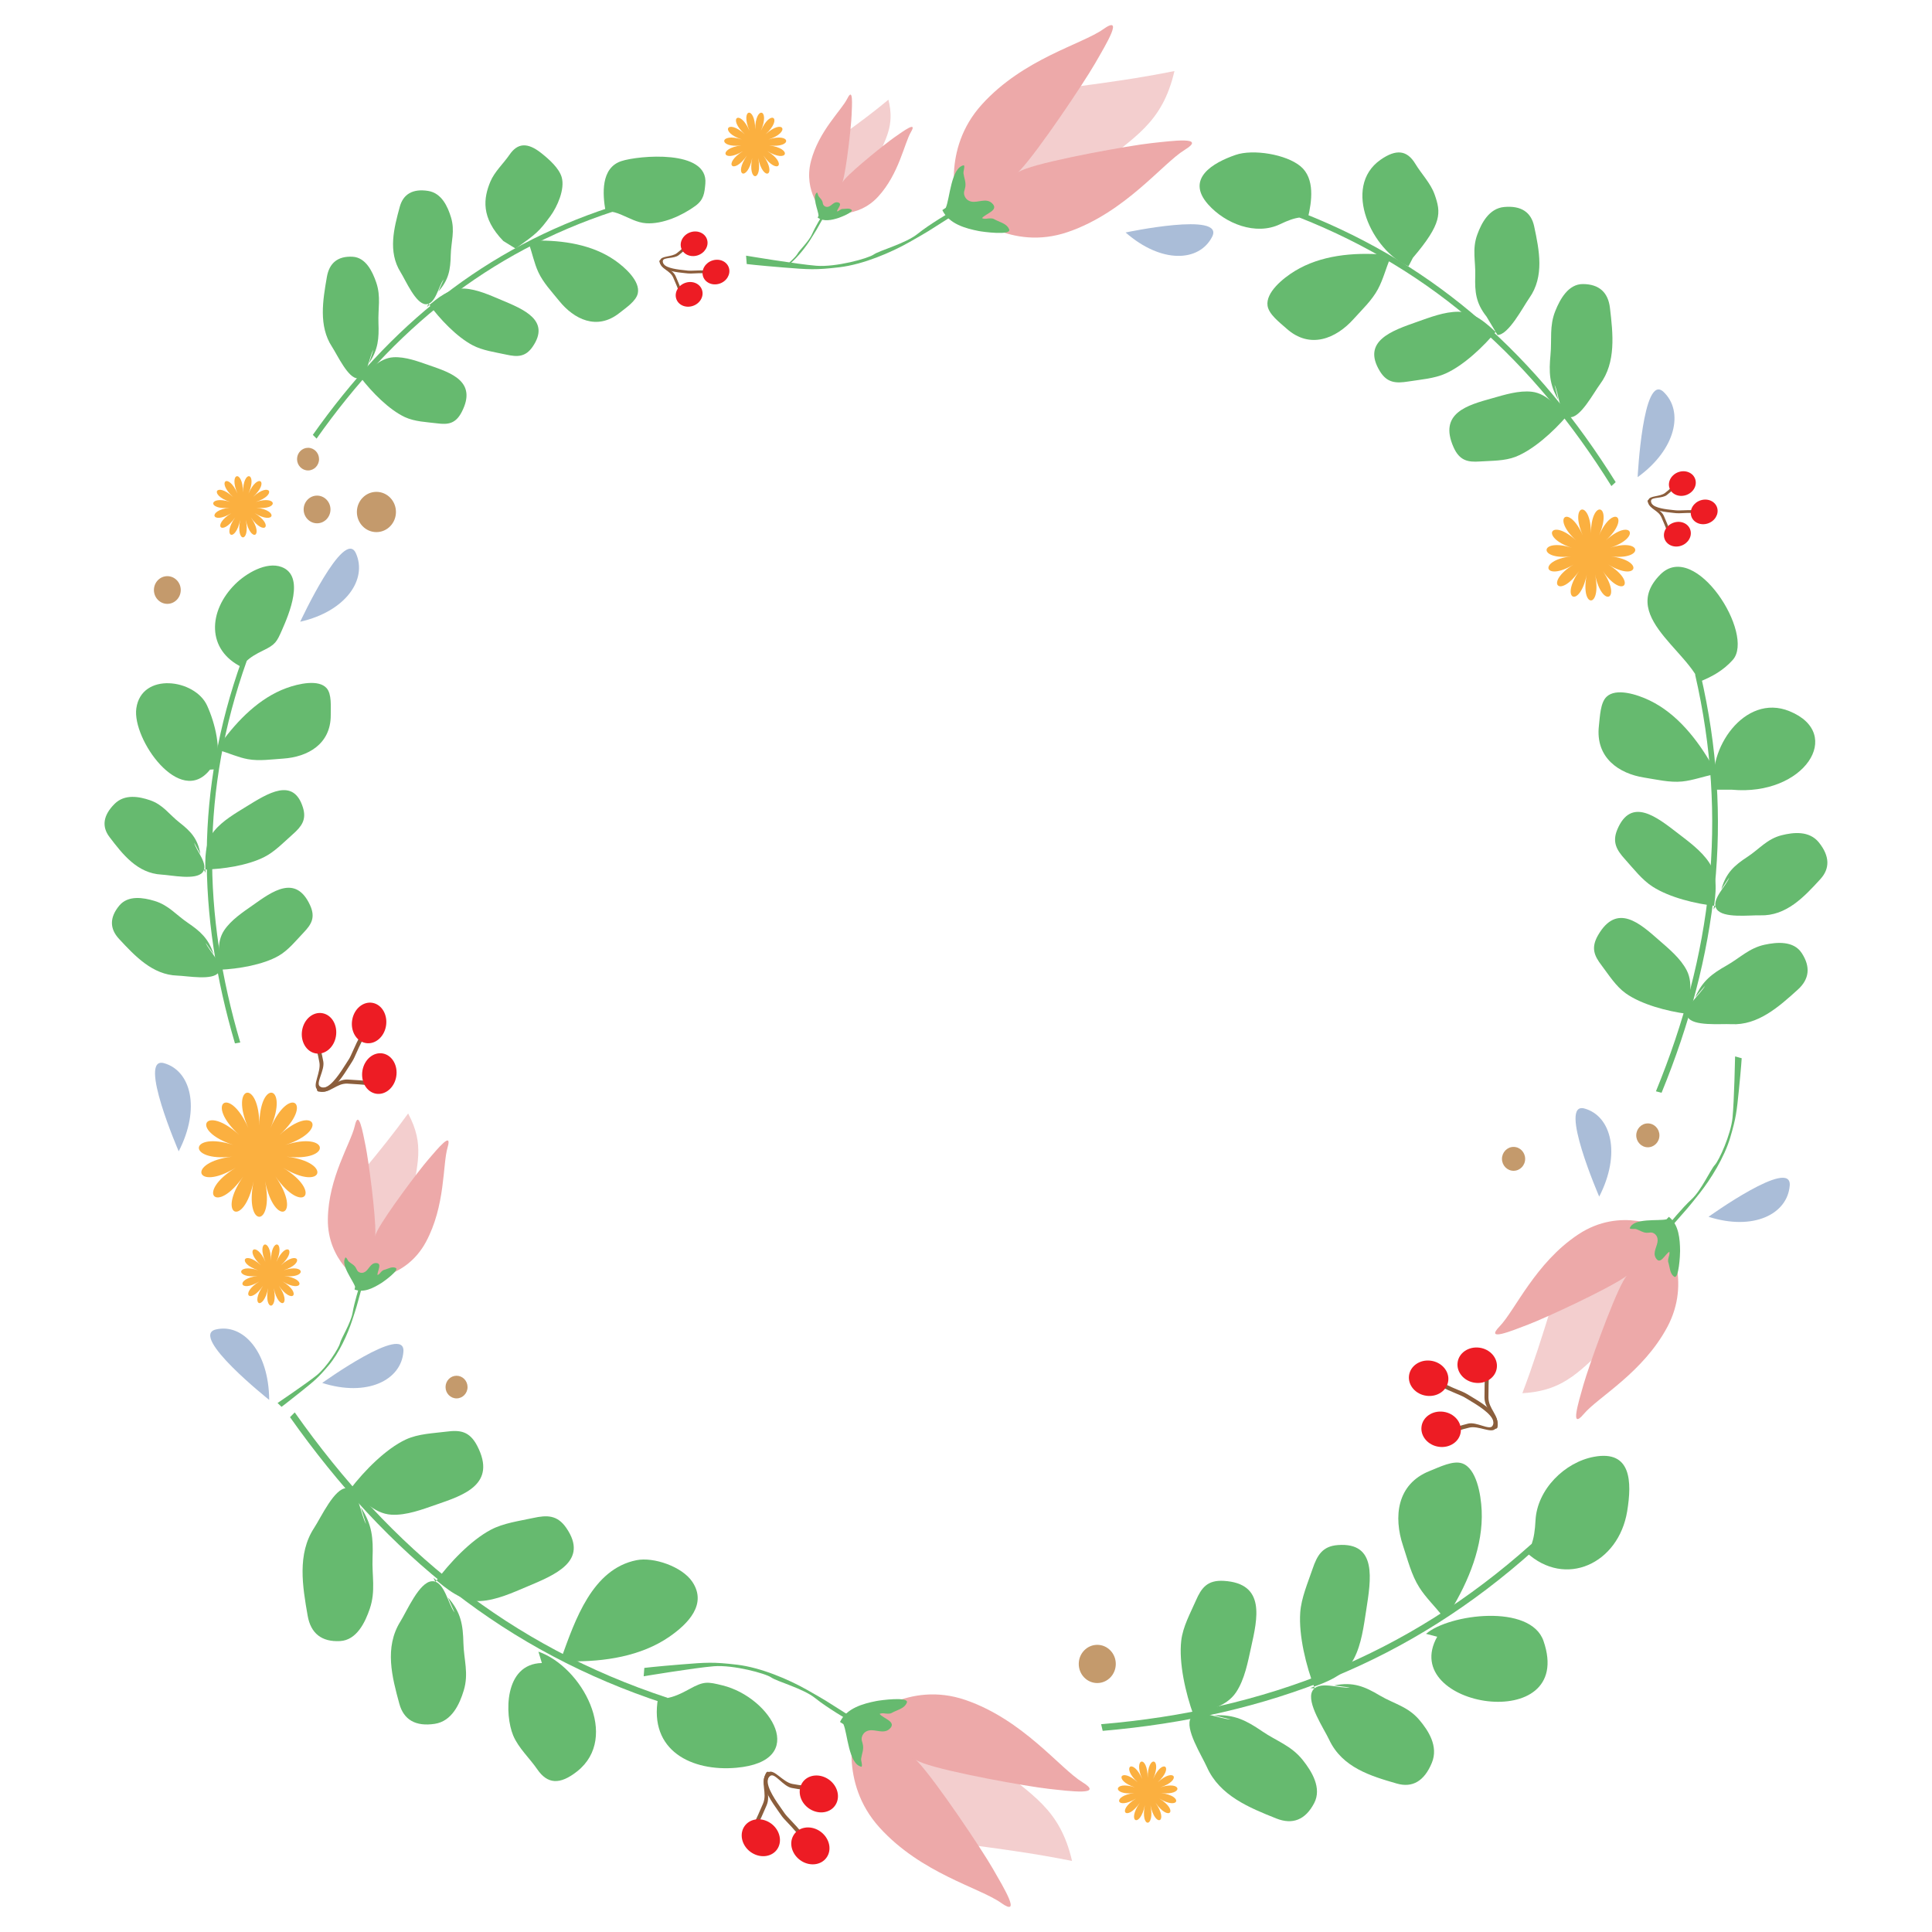 <?xml version="1.0" encoding="utf-8"?>
<!-- Generator: Adobe Illustrator 25.2.1, SVG Export Plug-In . SVG Version: 6.00 Build 0)  -->
<svg version="1.1" id="Layer_1" xmlns="http://www.w3.org/2000/svg" xmlns:xlink="http://www.w3.org/1999/xlink" x="0px" y="0px"
	 viewBox="0 0 360 360" style="enable-background:new 0 0 360 360;" xml:space="preserve">
<style type="text/css">
	.st0{fill:#F3CECE;}
	.st1{fill:#66BA6F;}
	.st2{fill:#EDA9A9;}
	.st3{fill:#FBB040;}
	.st4{fill:#C49A6C;}
	.st5{fill:#8B5E3C;}
	.st6{fill:#ED1C24;}
	.st7{fill:#AABDD8;}
	.st8{fill:#AF6686;}
	.st9{fill:#C28AB2;}
	.st10{fill:#D298BF;}
	.st11{fill:#F0AECB;}
	.st12{fill:#E4C8DC;}
	.st13{fill:#E5BE77;}
	.st14{fill:#E9D9E4;}
	.st15{fill:#E0B6C9;}
	.st16{fill:#D6A151;}
	.st17{fill:#DDB065;}
	.st18{fill:#B27BA2;}
	.st19{fill:#DCAACC;}
	.st20{fill:#C2B2BE;}
	.st21{fill:#EEE8EC;}
	.st22{fill:#FFFFFF;}
	.st23{fill:#C12263;}
	.st24{fill:#1D1312;}
	.st25{fill:#EFE5DF;}
	.st26{fill:#E17D68;}
	.st27{fill:#D5634B;}
	.st28{fill:#E0524E;}
	.st29{fill:#E45381;}
	.st30{fill:#E4808D;}
	.st31{fill:#DB4D61;}
	.st32{fill:#E05671;}
	.st33{fill:#E4CFC5;}
	.st34{fill:#CAA08F;}
	.st35{fill:#AE4237;}
	.st36{fill:#B47661;}
	.st37{fill:#BF8C78;}
	.st38{fill:#D7B8AA;}
	.st39{fill:#CD6C2B;}
	.st40{fill:#E9E9E9;}
	.st41{fill:#D4D2D1;}
	.st42{fill:#B44629;}
	.st43{fill:#DF7971;}
	.st44{fill:#DB922D;}
	.st45{fill:#7D8E3A;}
	.st46{fill:#9BA947;}
	.st47{fill:#79A4C7;}
	.st48{fill:#C9B666;}
	.st49{fill:#507DB9;}
	.st50{fill:#274C92;}
	.st51{fill:#5D7033;}
	.st52{fill:#363635;}
	.st53{fill:#DFAEB2;}
	.st54{fill:#FEFEFD;}
	.st55{fill:#123644;}
	.st56{fill:#1C564B;}
	.st57{fill:#DEADC4;}
	.st58{fill:#A89B96;}
	.st59{fill:#DCBB7B;}
	.st60{fill:#A0938E;}
	.st61{fill:#BD558F;}
	.st62{fill:#D382A7;}
	.st63{fill:#378296;}
	.st64{fill:#29515A;}
	.st65{fill:#756E6B;}
	.st66{fill:#988C86;}
	.st67{fill:#D45091;}
	.st68{fill:#2A938A;}
	.st69{fill:#D68B84;}
	.st70{fill:#54462F;}
	.st71{fill:#946977;}
	.st72{fill:#C2537C;}
	.st73{fill:#CF5E87;}
	.st74{fill:#DC6C91;}
	.st75{fill:#7B6C4D;}
	.st76{fill:#625338;}
	.st77{fill:#BFAE86;}
	.st78{fill:#6B5C40;}
	.st79{fill:#C7B790;}
	.st80{fill:#A49573;}
	.st81{fill:#D0C098;}
	.st82{fill:#993A63;}
	.st83{fill:#B04671;}
	.st84{fill:#812F55;}
	.st85{fill:#FFFEFE;}
	.st86{fill:#E3437A;}
	.st87{fill:#E09EAC;}
	.st88{fill:#B8235C;}
	.st89{fill:#010101;}
	.st90{fill:#010101;stroke:#010101;stroke-width:0.094;}
	.st91{fill:#2A5466;}
	.st92{fill:#E12426;}
	.st93{fill:#212534;}
	.st94{fill:#B7CAD7;}
	.st95{fill:#F6E1CA;}
	.st96{fill:#447FB8;}
	.st97{fill:#E41E26;}
	.st98{fill:#EE2140;}
	.st99{fill:#725522;}
	.st100{fill:#7CD0E1;}
	.st101{fill:#F9F8F7;}
	.st102{fill:#0F8140;}
	.st103{opacity:0.9;fill-rule:evenodd;clip-rule:evenodd;fill:#9BCB3C;enable-background:new    ;}
	.st104{fill:#F8B4C0;}
	.st105{fill:#F1E05F;}
	.st106{fill:#DB7193;}
	.st107{fill:#2C813F;}
	.st108{fill:none;stroke:#010101;stroke-width:9;stroke-miterlimit:10;}
	.st109{fill:#EC2227;}
	.st110{fill:url(#SVGID_1_);}
	.st111{fill:url(#SVGID_2_);}
	.st112{fill:url(#SVGID_3_);}
	.st113{fill:url(#SVGID_4_);}
	.st114{fill:url(#SVGID_5_);}
	.st115{fill:url(#SVGID_6_);}
	.st116{fill:url(#SVGID_7_);}
	.st117{fill:url(#SVGID_8_);}
	.st118{fill:url(#SVGID_9_);}
	.st119{fill:#FFFFFF;fill-opacity:0.763;}
	.st120{fill:url(#SVGID_10_);}
	.st121{fill:url(#SVGID_11_);}
	.st122{fill:url(#SVGID_12_);}
	.st123{fill:url(#SVGID_13_);}
	.st124{fill:url(#SVGID_14_);}
	.st125{fill:url(#SVGID_15_);}
	.st126{fill-rule:evenodd;clip-rule:evenodd;fill:url(#SVGID_16_);}
	.st127{fill:#FFFFFF;fill-opacity:0.71;}
	.st128{fill:#FFFFFF;fill-opacity:0.714;}
	.st129{fill-rule:evenodd;clip-rule:evenodd;fill:#CE7373;}
	.st130{fill-rule:evenodd;clip-rule:evenodd;fill:#FFFFFF;}
	.st131{fill-rule:evenodd;clip-rule:evenodd;fill:url(#SVGID_17_);}
	.st132{fill-rule:evenodd;clip-rule:evenodd;fill:url(#SVGID_18_);}
	.st133{fill-rule:evenodd;clip-rule:evenodd;fill:url(#SVGID_19_);}
	.st134{fill-rule:evenodd;clip-rule:evenodd;fill:url(#SVGID_20_);}
	.st135{fill-rule:evenodd;clip-rule:evenodd;fill:url(#SVGID_21_);}
	.st136{fill-rule:evenodd;clip-rule:evenodd;fill:url(#SVGID_22_);}
	.st137{fill-rule:evenodd;clip-rule:evenodd;fill:url(#SVGID_23_);}
	.st138{fill-rule:evenodd;clip-rule:evenodd;fill:url(#SVGID_24_);}
	.st139{fill-rule:evenodd;clip-rule:evenodd;fill:url(#SVGID_25_);}
	.st140{fill-rule:evenodd;clip-rule:evenodd;fill:url(#SVGID_26_);}
	.st141{fill-rule:evenodd;clip-rule:evenodd;fill:url(#SVGID_27_);}
	.st142{fill-rule:evenodd;clip-rule:evenodd;fill:url(#SVGID_28_);}
	.st143{fill-rule:evenodd;clip-rule:evenodd;fill:url(#SVGID_29_);}
	.st144{fill-rule:evenodd;clip-rule:evenodd;fill:url(#SVGID_30_);}
	.st145{fill-rule:evenodd;clip-rule:evenodd;fill:url(#SVGID_31_);}
	.st146{fill-rule:evenodd;clip-rule:evenodd;fill:url(#SVGID_32_);}
	.st147{fill-rule:evenodd;clip-rule:evenodd;fill:url(#SVGID_33_);}
	.st148{fill-rule:evenodd;clip-rule:evenodd;fill:url(#SVGID_34_);}
	.st149{fill-rule:evenodd;clip-rule:evenodd;fill:url(#SVGID_35_);}
	.st150{fill-rule:evenodd;clip-rule:evenodd;fill:url(#SVGID_36_);}
	.st151{fill-rule:evenodd;clip-rule:evenodd;fill:url(#SVGID_37_);}
	.st152{fill-rule:evenodd;clip-rule:evenodd;fill:url(#SVGID_38_);}
	.st153{fill-rule:evenodd;clip-rule:evenodd;fill:url(#SVGID_39_);}
	.st154{fill-rule:evenodd;clip-rule:evenodd;fill:url(#SVGID_40_);}
	.st155{fill-rule:evenodd;clip-rule:evenodd;fill:url(#SVGID_41_);}
	.st156{fill-rule:evenodd;clip-rule:evenodd;fill:url(#SVGID_42_);}
	.st157{fill-rule:evenodd;clip-rule:evenodd;fill:url(#SVGID_43_);}
	.st158{fill-rule:evenodd;clip-rule:evenodd;fill:url(#SVGID_44_);}
	.st159{fill-rule:evenodd;clip-rule:evenodd;fill:url(#SVGID_45_);}
	.st160{fill-rule:evenodd;clip-rule:evenodd;fill:url(#SVGID_46_);}
	.st161{fill-rule:evenodd;clip-rule:evenodd;fill:url(#SVGID_47_);}
	.st162{fill-rule:evenodd;clip-rule:evenodd;fill:url(#SVGID_48_);}
	.st163{fill-rule:evenodd;clip-rule:evenodd;fill:url(#SVGID_49_);}
	.st164{fill-rule:evenodd;clip-rule:evenodd;fill:url(#SVGID_50_);}
	.st165{fill-rule:evenodd;clip-rule:evenodd;fill:url(#SVGID_51_);}
	.st166{fill-rule:evenodd;clip-rule:evenodd;fill:url(#SVGID_52_);}
	.st167{fill-rule:evenodd;clip-rule:evenodd;fill:url(#SVGID_53_);}
	.st168{fill:#F2644B;stroke:#FFFFFF;stroke-width:2.166;}
	.st169{fill:#F2644B;stroke:#FFFFFF;stroke-width:2.043;stroke-dasharray:8.174,8.174;}
	.st170{fill:#ED3F75;}
	.st171{fill:#E0245B;}
	.st172{fill:#EF5394;}
	.st173{fill:#B3365C;}
	.st174{fill:#CD3272;}
	.st175{fill:#AF315F;}
	.st176{fill:#D04477;}
	.st177{fill:#9A1B42;}
	.st178{fill:#D52859;}
	.st179{fill:#AD1E46;}
	.st180{fill:#CC3966;}
	.st181{fill:#891740;}
	.st182{fill:#CF3F73;}
	.st183{fill:#C02658;}
	.st184{fill:#97305B;}
	.st185{fill:#B33762;}
	.st186{fill:#972B4C;}
	.st187{fill:#B23266;}
	.st188{fill:#9E1D51;}
	.st189{fill:#B73965;}
	.st190{fill:#BA265D;}
	.st191{fill:#EF5891;}
	.st192{fill:#C9245B;}
	.st193{fill:#F291BB;}
	.st194{fill:#DC3F79;}
	.st195{fill:#DF1579;}
	.st196{fill:#ED1967;}
	.st197{fill:#FEFEFE;}
	.st198{fill:#272424;}
	.st199{fill:#353434;}
	.st200{fill:#F4C9BA;}
	.st201{fill:#CBCBCC;}
	.st202{fill:#E9E8E8;}
	.st203{fill:#EEA48D;}
	.st204{fill:#F4F3F3;}
	.st205{fill:#A9A9A8;}
	.st206{fill:#6F655F;}
	.st207{fill:#E1C0B2;}
	.st208{fill:#A4AC3D;}
	.st209{fill:#514842;}
	.st210{fill:#E12677;}
	.st211{fill:#C9C45C;}
	.st212{fill:#C7DAA2;}
	.st213{fill:#EDECEC;}
	.st214{fill:#212020;}
	.st215{fill:#F2EBED;}
	.st216{fill:#E8E5E6;}
	.st217{fill:#D2CECE;}
	.st218{fill:#DEDADB;}
	.st219{fill:#262626;}
	.st220{fill:#E1E1E1;}
	.st221{fill:#2C2A2B;}
	.st222{fill:#C9C5C6;}
	.st223{fill:#C1BCBD;}
	.st224{fill:#F0BEC8;}
	.st225{fill:#F9C4D1;}
	.st226{fill:#E5DCDE;}
	.st227{fill:#919191;}
	.st228{fill:#551B0D;}
	.st229{fill:#F9CF1D;}
	.st230{fill:#02BAD9;}
	.st231{fill:#EE3D23;}
	.st232{fill:#AB2B23;}
	.st233{fill:#D0A26A;}
	.st234{fill:#912D1E;}
	.st235{fill:#A92023;}
	.st236{fill:#0C9DB7;}
	.st237{fill:#CC8C2A;}
	.st238{fill:#BB8554;}
	.st239{fill:#FBF8F8;}
	.st240{fill:#CEA069;}
	.st241{fill:#0BA4C2;}
	.st242{fill:#561D0D;}
	.st243{fill:#313131;}
	.st244{fill:#F9B6B8;}
	.st245{fill:#D3D1D1;}
	.st246{fill:#7F6364;}
	.st247{fill:#F8EFA1;}
	.st248{fill:#F8B6B8;}
	.st249{fill:#FDFDFD;}
	.st250{fill:#363633;}
	.st251{fill:#514F4F;}
	.st252{fill:#5C5959;}
	.st253{fill:#5A5757;}
	.st254{fill:#5E5C5C;}
	.st255{fill:#4A4848;}
	.st256{fill:#4C4A4A;}
	.st257{fill:#4B4949;}
	.st258{fill:#363534;}
	.st259{fill:#595757;}
	.st260{fill:#302E2E;}
	.st261{fill:#1D1D1D;}
	.st262{fill:#242323;}
	.st263{fill:#212120;}
	.st264{fill:#F7F4F3;}
	.st265{fill:#DFE0E5;}
	.st266{fill:#E4C9D2;}
	.st267{fill:#9DD3D9;}
	.st268{fill:#24222C;}
	.st269{fill:#C4E2E5;}
	.st270{fill:#2F364A;}
	.st271{fill:#DC7BAA;}
	.st272{fill:#AB95AB;}
	.st273{fill:#587C9D;}
	.st274{fill:#505E7D;}
	.st275{fill:#3E4863;}
	.st276{fill:#659782;}
	.st277{fill:#55453A;}
	.st278{fill:#C79C82;}
	.st279{fill:#846D5A;}
	.st280{fill:#519546;}
	.st281{fill:#EB8F96;}
	.st282{fill:#E0676D;}
	.st283{fill:#E96A81;}
	.st284{fill:#ED4C76;}
	.st285{fill:#EB798D;}
	.st286{fill:#FBF9F7;}
	.st287{fill:#E1E3E1;}
	.st288{fill:#C2CAC7;}
	.st289{fill:#E82D28;}
	.st290{fill:#EE483E;}
	.st291{fill:#E94334;}
	.st292{fill:#F05C4F;}
	.st293{fill:#9CA5A5;}
	.st294{fill:#AB1F22;}
	.st295{fill:#B76829;}
	.st296{fill:#22211A;}
	.st297{fill:#E0E0E0;}
	.st298{fill:#F7F6EF;}
	.st299{fill:#F7E5E8;}
	.st300{fill:#ECE9D2;}
	.st301{fill:#F4EFC0;}
	.st302{fill:#232323;}
	.st303{fill:#F9F6D9;}
	.st304{fill:#F6F0B1;}
	.st305{fill:#2F2F26;}
	.st306{fill:#DEDCCD;}
	.st307{fill:#F8C4D0;}
	.st308{fill:#F6EFA2;}
	.st309{fill:#7E5F30;}
	.st310{fill:#F7EF92;}
	.st311{fill:#F1F1F1;}
	.st312{fill:#1D1C1D;}
	.st313{fill:#EAEAEA;}
	.st314{fill:#242223;}
	.st315{fill:#E5E5E5;}
	.st316{fill:#DBDBDB;}
	.st317{fill:#343434;}
	.st318{fill:#ECECEC;}
	.st319{fill:#D2D0D0;}
	.st320{fill:#A8A8A8;}
	.st321{fill:#3B3B3B;}
	.st322{fill:#8B8B8B;}
	.st323{fill:#484747;}
	.st324{fill:#F9C4D0;}
	.st325{fill:#C2C2C2;}
	.st326{fill:#F4BFA3;}
	.st327{fill:#F5948A;}
	.st328{fill:#5EABB1;}
	.st329{fill:#3F3B39;}
	.st330{fill:#8C6339;}
	.st331{fill:#8A5730;}
	.st332{fill:#F5DACD;}
	.st333{fill:#EFBDA4;}
	.st334{fill:#F38370;}
	.st335{fill:#5C9592;}
	.st336{fill:#F1A785;}
	.st337{fill:#ED926D;}
	.st338{fill:#F1735C;}
	.st339{fill:#874824;}
	.st340{fill:#D15084;}
	.st341{fill:url(#SVGID_54_);}
	.st342{fill-rule:evenodd;clip-rule:evenodd;fill:url(#SVGID_55_);}
	.st343{fill-rule:evenodd;clip-rule:evenodd;fill:url(#SVGID_56_);}
	.st344{fill:url(#SVGID_57_);}
	.st345{fill:url(#SVGID_58_);}
	.st346{fill:#ED1B68;}
	.st347{fill:#971A3F;}
	.st348{fill:url(#SVGID_59_);}
	.st349{fill:url(#SVGID_60_);}
	.st350{fill:url(#SVGID_61_);}
	.st351{fill:url(#SVGID_62_);}
	.st352{fill:url(#SVGID_63_);}
	.st353{fill:url(#SVGID_64_);}
	.st354{fill:url(#SVGID_65_);}
	.st355{fill:url(#SVGID_66_);}
	.st356{fill:url(#SVGID_67_);}
	.st357{fill:url(#SVGID_68_);}
	.st358{fill:#EE498E;}
	.st359{fill:url(#SVGID_69_);}
	.st360{fill-rule:evenodd;clip-rule:evenodd;fill:url(#SVGID_70_);}
	.st361{fill-rule:evenodd;clip-rule:evenodd;fill:url(#SVGID_71_);}
	.st362{fill-rule:evenodd;clip-rule:evenodd;fill:url(#SVGID_72_);}
	.st363{fill:url(#SVGID_73_);}
	.st364{fill:url(#SVGID_74_);}
	.st365{fill-rule:evenodd;clip-rule:evenodd;fill:#E97324;}
	.st366{fill-rule:evenodd;clip-rule:evenodd;fill:#030303;}
	.st367{fill-rule:evenodd;clip-rule:evenodd;fill:#454545;}
	.st368{fill-rule:evenodd;clip-rule:evenodd;fill:#010101;}
	.st369{fill-rule:evenodd;clip-rule:evenodd;fill:#2B2C2B;}
	.st370{clip-path:url(#SVGID_76_);}
	.st371{fill-rule:evenodd;clip-rule:evenodd;fill:#7F7F7F;}
	.st372{fill-rule:evenodd;clip-rule:evenodd;fill:#D22026;}
	.st373{fill:#290F0F;}
</style>
<g>
	<path class="st0" d="M179.27,31.95c3.58-6.81,15.45-15.05,20.2-15.67c6.72-0.87,12.89-1.74,19.37-3.04
		c-2.28,9.87-7.62,12.27-14.68,18.22c-3.01,2.53-5.08,6.01-7.98,8.55c-4.63,4.07-17.04,4.02-17.92-4.02
		C178.12,34.77,178.51,33.39,179.27,31.95z"/>
	<path class="st1" d="M177.18,39.47c0,0-3.96,2.3-6.19,4.1c-2.23,1.8-7.09,3.09-8.18,3.85c-1.09,0.76-7.09,2.39-10.7,2.1
		c-3.61-0.29-13.09-1.88-13.09-1.88l0.12,1.56c0,0,1.99,0.25,6.81,0.64c4.82,0.39,6.02,0.48,10.46-0.04
		c4.44-0.53,9.6-2.73,13.09-4.71c3.49-1.97,4.27-2.52,4.27-2.52l3.54-2.25L177.18,39.47z"/>
	<path class="st2" d="M178.34,38.36c0,0-3.1-10.4,4.64-18.92c7.73-8.52,18.63-11.18,22.58-13.99c3.96-2.82,0.58,2.74-1.5,6.35
		c-2.07,3.61-10.55,16.27-13.96,19.9c-3.41,3.63-11.48,8.03-12.42,7.08"/>
	<path class="st2" d="M180.39,39.66c0,0,7.87,7.25,18.6,3.57c10.74-3.69,17.63-12.78,21.77-15.31c4.14-2.53-2.17-1.69-6.22-1.25
		c-4.05,0.44-18.74,3.08-23.36,4.76c-4.63,1.68-11.87,7.39-11.44,8.68"/>
	<path class="st1" d="M176.23,38.72c0.76-1.65,0.96-7.53,3.39-7.93c0.2,0.45-0.16,1.04-0.08,1.57c0.11,0.82,0.46,1.52,0.34,2.41
		c-0.09,0.68-0.41,1.01-0.16,1.7c0.23,0.64,0.73,0.99,1.31,1.1c1.19,0.23,2.72-0.72,3.8,0.28c1.45,1.34-1.18,1.92-1.85,2.8
		c0.62,0.25,0.99,0.02,1.57,0.04c0.59,0.02,0.54,0.08,1.08,0.35c0.85,0.42,1.98,0.67,2.41,1.68c0.52,1.22-4.96,0.47-5.66,0.33
		c-2.5-0.49-5.56-1.33-6.79-3.9"/>
	<path class="st0" d="M152.32,36.46c0.03-3.88,3.39-10.4,5.35-11.83c2.77-2.02,5.3-3.9,7.87-6.05c1.24,4.92-0.56,7.27-2.33,11.62
		c-0.75,1.85-0.87,3.89-1.57,5.72c-1.11,2.92-6.61,5.92-8.83,2.58C152.46,37.99,152.32,37.28,152.32,36.46z"/>
	<path class="st1" d="M153.12,40.29c0,0-1.22,1.98-1.8,3.32c-0.58,1.34-2.43,3.08-2.73,3.69c-0.15,0.29-0.74,0.93-1.5,1.6
		c0.06,0.07,0.11,0.14,0.17,0.21c1.48-1.31,2.85-3.04,3.75-4.46c1.09-1.72,1.31-2.15,1.31-2.15l1.05-1.85L153.12,40.29z"/>
	<path class="st2" d="M153.38,39.52c0,0-3.74-3.84-2.27-9.49c1.47-5.64,5.68-9.46,6.78-11.67c1.1-2.21,0.88,1.07,0.79,3.17
		c-0.09,2.1-0.94,9.75-1.62,12.18c-0.68,2.43-3.24,6.34-3.87,6.15"/>
	<path class="st2" d="M154.58,39.6c0,0,5.13,1.29,9.04-2.95c3.9-4.24,4.87-9.93,6.12-12.05c1.25-2.12-1.35-0.22-3.04,0.96
		c-1.69,1.18-7.58,5.91-9.24,7.78c-1.66,1.86-3.56,6.15-3.07,6.61"/>
	<path class="st1" d="M152.53,40.19c-0.04-0.91-1.29-3.56-0.31-4.33c0.19,0.15,0.17,0.5,0.32,0.71c0.24,0.34,0.55,0.56,0.7,0.98
		c0.12,0.32,0.05,0.55,0.32,0.79c0.25,0.23,0.55,0.26,0.83,0.17c0.58-0.19,1.04-0.98,1.74-0.8c0.95,0.24-0.09,1.14-0.18,1.69
		c0.33-0.04,0.44-0.23,0.71-0.36c0.26-0.13,0.26-0.1,0.56-0.11c0.47-0.02,1.03-0.18,1.45,0.16c0.51,0.41-2.09,1.41-2.42,1.52
		c-1.22,0.39-2.76,0.76-3.89-0.07"/>
	<path class="st0" d="M160.19,328.05c3.58,6.81,15.45,15.05,20.2,15.67c6.72,0.87,12.89,1.74,19.37,3.04
		c-2.28-9.87-7.62-12.27-14.68-18.23c-3-2.53-5.08-6.01-7.98-8.55c-4.63-4.07-17.04-4.02-17.92,4.02
		C159.05,325.23,159.43,326.61,160.19,328.05z"/>
	<path class="st1" d="M158.1,320.53c0,0-3.96-2.3-6.19-4.1c-2.23-1.8-7.09-3.09-8.18-3.85c-1.09-0.77-7.09-2.38-10.7-2.1
		c-3.61,0.29-13.09,1.87-13.09,1.87l0.12-1.56c0,0,1.99-0.25,6.81-0.64c4.82-0.39,6.02-0.48,10.46,0.04
		c4.44,0.53,9.6,2.73,13.09,4.71c3.49,1.97,4.27,2.52,4.27,2.52l3.54,2.24L158.1,320.53z"/>
	<path class="st2" d="M159.27,321.64c0,0-3.1,10.4,4.64,18.92c7.73,8.52,18.63,11.18,22.59,13.99c3.96,2.82,0.57-2.74-1.5-6.35
		c-2.07-3.61-10.55-16.27-13.96-19.9c-3.41-3.63-11.48-8.03-12.42-7.08"/>
	<path class="st2" d="M161.31,320.34c0,0,7.87-7.25,18.6-3.57c10.74,3.69,17.63,12.78,21.77,15.31c4.14,2.53-2.17,1.69-6.22,1.25
		c-4.05-0.44-18.74-3.08-23.36-4.76c-4.63-1.68-11.87-7.39-11.43-8.68"/>
	<path class="st1" d="M157.16,321.28c0.76,1.65,0.96,7.53,3.39,7.93c0.2-0.45-0.16-1.04-0.08-1.57c0.12-0.82,0.46-1.52,0.34-2.4
		c-0.09-0.68-0.41-1.01-0.17-1.7c0.23-0.64,0.73-0.99,1.31-1.1c1.19-0.23,2.72,0.72,3.8-0.28c1.45-1.34-1.18-1.92-1.85-2.8
		c0.62-0.25,0.99-0.02,1.58-0.04c0.59-0.02,0.54-0.08,1.08-0.35c0.85-0.42,1.98-0.67,2.41-1.68c0.52-1.22-4.97-0.47-5.66-0.33
		c-2.5,0.49-5.56,1.33-6.79,3.9"/>
	<path class="st0" d="M64.71,235.04c-1.2-5.01,1.05-14.58,3.12-17.08c2.93-3.54,5.59-6.83,8.22-10.48c3.18,5.92,1.6,9.58,0.71,15.79
		c-0.38,2.64,0.12,5.31-0.2,7.92c-0.5,4.15-6.64,9.88-10.58,6.33C65.38,236.96,64.97,236.1,64.71,235.04z"/>
	<path class="st1" d="M66.96,239.71c0,0-0.94,2.97-1.26,4.89c-0.32,1.92-2.15,4.81-2.35,5.69c-0.2,0.88-2.46,4.46-4.36,5.99
		c-1.91,1.53-7.27,5.15-7.27,5.15l0.74,0.71c0,0,1.09-0.8,3.63-2.84c2.54-2.04,3.18-2.55,5.14-4.87c1.96-2.32,3.54-5.8,4.39-8.39
		c0.86-2.59,1-3.22,1-3.22l0.76-2.75L66.96,239.71z"/>
	<path class="st2" d="M67.05,238.63c0,0-6.06-3.69-5.96-11.47c0.1-7.78,4.3-14.15,5.02-17.37c0.72-3.22,1.48,1.08,2.03,3.83
		c0.55,2.74,1.9,12.9,1.8,16.27c-0.1,3.37-2.15,9.28-3.03,9.25"/>
	<path class="st2" d="M68.63,238.32c0,0,7.04-0.08,10.72-6.87c3.68-6.8,3.11-14.47,4.05-17.64c0.93-3.16-1.81,0.18-3.61,2.27
		c-1.81,2.09-7.89,10.21-9.44,13.18c-1.55,2.97-2.62,9.15-1.85,9.58"/>
	<path class="st1" d="M66.17,239.78c-0.35-1.17-2.81-4.15-1.78-5.48c0.29,0.13,0.38,0.59,0.64,0.81c0.42,0.35,0.89,0.54,1.22,1.03
		c0.25,0.38,0.24,0.69,0.66,0.91c0.39,0.21,0.79,0.15,1.13-0.07c0.69-0.44,1.02-1.62,1.99-1.63c1.3-0.01,0.25,1.49,0.31,2.24
		c0.42-0.17,0.49-0.45,0.8-0.71c0.3-0.26,0.3-0.21,0.68-0.33c0.6-0.19,1.27-0.59,1.92-0.29c0.79,0.36-2.24,2.54-2.64,2.79
		c-1.45,0.91-3.32,1.92-5.04,1.23"/>
	<path class="st0" d="M304.65,228.75c-5.99,2.02-14.39,10.87-15.61,14.82c-1.72,5.59-3.35,10.71-5.37,16.03
		c8.25-0.45,10.98-4.62,16.82-9.74c2.48-2.17,5.58-3.41,8.06-5.5c3.96-3.32,5.8-13.89-0.5-15.86
		C307.09,228.2,305.93,228.32,304.65,228.75z"/>
	<path class="st1" d="M310.99,228.11c0,0,2.44-3.02,4.22-4.65c1.78-1.63,3.55-5.56,4.32-6.38c0.78-0.81,2.99-5.68,3.3-8.8
		c0.31-3.12,0.48-11.43,0.48-11.43l1.23,0.34c0,0-0.1,1.73-0.52,5.89c-0.42,4.16-0.53,5.2-1.62,8.9c-1.1,3.7-3.64,7.76-5.75,10.43
		c-2.11,2.67-2.67,3.25-2.67,3.25l-2.34,2.67L310.99,228.11z"/>
	<path class="st2" d="M309.93,228.94c0,0-7.86-4.22-15.85,1.08c-7.99,5.29-11.78,14.16-14.63,17.11c-2.85,2.94,2.11,0.91,5.31-0.32
		c3.21-1.22,14.62-6.51,18.05-8.86c3.43-2.35,8.17-8.55,7.56-9.51"/>
	<path class="st2" d="M310.66,230.87c0,0,4.61,7.8,0.03,16.38c-4.58,8.58-12.91,13.07-15.56,16.21c-2.65,3.14-1.02-2.1-0.06-5.49
		c0.97-3.38,5.31-15.49,7.35-19.17c2.04-3.69,7.72-8.99,8.68-8.42"/>
	<path class="st1" d="M310.54,227.19c-1.44,0.39-6.18-0.33-6.87,1.69c0.33,0.24,0.86,0.02,1.27,0.17c0.64,0.22,1.15,0.62,1.87,0.66
		c0.56,0.03,0.87-0.2,1.39,0.12c0.48,0.29,0.68,0.77,0.68,1.29c0,1.05-0.99,2.21-0.35,3.28c0.85,1.44,1.72-0.72,2.53-1.15
		c0.1,0.57-0.14,0.85-0.21,1.35c-0.07,0.5-0.02,0.47,0.11,0.97c0.21,0.79,0.24,1.79,0.98,2.31c0.89,0.63,1.13-4.16,1.12-4.77
		c-0.02-2.2-0.22-4.93-2.09-6.37"/>
	<path class="st1" d="M112.85,39.43c-0.6-3.31-0.9-8.15,2.93-9.41c3.14-1.04,16.24-2.26,15.65,4.21c-0.16,1.75-0.27,2.99-1.89,4.16
		c-2.49,1.8-6.03,3.4-9.13,3.21c-3.43-0.21-6.04-3.65-9.59-1.54"/>
	<path class="st1" d="M93.79,44.91c-4.25-4.38-3.68-8.03-2.42-11.06c0.78-1.87,2.44-3.37,3.57-5.02c1.5-2.19,3.33-2.35,5.91-0.31
		c1.55,1.23,3.3,2.82,3.8,4.46c0.68,2.26-0.85,5.58-2.06,7.24c-2.15,2.94-2.58,3.28-6.52,6.1L93.79,44.91z"/>
	<path class="st1" d="M99.77,44.83c5.13-0.08,10.57,0.74,14.78,3.66c1.99,1.38,4.76,3.93,4.3,6.15c-0.3,1.45-2.18,2.69-3.43,3.68
		c-4.18,3.32-8.47,1.17-11.24-2.27c-1.35-1.68-2.95-3.35-3.87-5.34c-0.79-1.7-1.13-3.57-1.78-5.34"/>
	<path class="st1" d="M81.7,54.3c1.94-2.18,2.23-4.08,2.29-6.76c0.06-2.5,0.82-4.49,0.05-7.03c-0.6-1.99-1.74-4.55-4.29-4.94
		c-2.86-0.44-4.62,0.61-5.26,2.97c-1.08,3.96-2.24,8.35,0.15,12.18c0.98,1.57,2.79,5.85,4.67,5.97c1.84,0.12,2.41-3.44,3.36-4.63"/>
	<path class="st1" d="M79.55,57.21c1.98-1.67,4.22-3.58,6.96-3.44c2.36,0.12,4.81,1.25,6.89,2.12c4.14,1.74,9.25,3.79,5.84,8.73
		c-1.33,1.92-2.84,1.91-4.89,1.46c-2.08-0.46-4.4-0.75-6.29-1.75c-2.97-1.57-6.12-4.89-8.2-7.74"/>
	<path class="st1" d="M68.78,67.66c1.7-2.54,1.85-4.62,1.74-7.48c-0.1-2.68,0.49-4.89-0.41-7.53c-0.7-2.06-1.95-4.67-4.4-4.81
		c-2.76-0.15-4.35,1.16-4.8,3.76c-0.76,4.35-1.57,9.16,0.95,13.01c1.03,1.58,3.03,5.96,4.82,5.89c1.75-0.07,2.06-3.94,2.88-5.32"/>
	<path class="st1" d="M66.93,71.01c1.76-2,3.76-4.28,6.37-4.44c2.25-0.13,4.64,0.79,6.67,1.49c4.04,1.4,9.01,3,6.07,8.7
		c-1.14,2.22-2.58,2.38-4.54,2.13c-2-0.25-4.21-0.31-6.06-1.17c-2.91-1.36-6.1-4.57-8.26-7.39"/>
	<path class="st1" d="M58.29,81.03c14.39-20.38,32.04-34.75,55.48-42.43c0.2,0.33,0.3,0.49,0.5,0.81
		c-23.34,7.69-40.95,22-55.28,42.32C58.71,81.45,58.57,81.31,58.29,81.03z"/>
	<path class="st1" d="M243.7,40.65c0.74-3.08,1.36-7.39-1.36-9.66c-2.7-2.26-8.88-3.24-12.09-2.13c-4.26,1.46-9.37,4.45-5.13,9.23
		c3.19,3.59,8.89,5.86,13.42,3.68c2.77-1.33,4.94-1.92,7.35-0.29"/>
	<path class="st1" d="M263.27,48.04c5.46-6.41,5.25-8.4,4.05-11.8c-0.74-2.1-2.47-3.85-3.61-5.74c-1.52-2.5-3.52-2.79-6.47-0.73
		c-7.28,5.11-1.51,17.05,5.21,19.85L263.27,48.04z"/>
	<path class="st1" d="M257.74,47.43c-5.62-0.42-11.64,0.13-16.45,3.06c-2.26,1.38-5.46,4.01-5.1,6.48c0.24,1.61,2.23,3.09,3.54,4.26
		c4.38,3.92,9.23,1.84,12.47-1.76c1.58-1.76,3.44-3.49,4.57-5.61c0.97-1.81,1.46-3.84,2.28-5.75"/>
	<path class="st1" d="M276.99,58.99c-2-2.52-2.19-4.63-2.1-7.56c0.09-2.75-0.62-4.98,0.38-7.72c0.78-2.14,2.19-4.88,5.01-5.14
		c3.17-0.29,5.03,0.97,5.59,3.61c0.94,4.42,1.95,9.31-0.91,13.36c-1.17,1.66-3.85,6.87-5.92,6.88"/>
	<path class="st1" d="M279.18,62.32c-2.07-1.96-4.41-4.2-7.43-4.23c-2.6-0.02-5.35,1.06-7.69,1.88c-4.65,1.64-10.39,3.56-6.94,9.2
		c1.34,2.2,3.01,2.28,5.28,1.92c2.31-0.37,4.88-0.54,7.01-1.51c3.36-1.53,7.01-4.97,9.47-7.96"/>
	<path class="st1" d="M290.37,74.49c-1.71-2.9-1.75-5.19-1.46-8.33c0.28-2.94-0.24-5.4,0.91-8.24c0.89-2.21,2.43-5,5.13-4.99
		c3.03,0.01,4.7,1.56,5.04,4.43c0.57,4.83,1.17,10.16-1.84,14.22c-1.23,1.66-3.69,6.35-5.65,6.16c-1.91-0.19-2.02-4.46-2.83-6.03"/>
	<path class="st1" d="M292.19,78.29c-1.81-2.3-3.86-4.94-6.72-5.29c-2.46-0.29-5.15,0.57-7.42,1.21c-4.52,1.27-10.07,2.71-7.19,9.15
		c1.12,2.5,2.69,2.78,4.86,2.63c2.21-0.15,4.64-0.07,6.72-0.89c3.28-1.3,6.97-4.62,9.51-7.58"/>
	<path class="st1" d="M301.06,89.84C286.5,66.54,268,49.63,242.75,39.68c-0.24,0.35-0.36,0.52-0.6,0.86
		c25.15,9.95,43.61,26.79,58.11,50.03C300.58,90.28,300.74,90.14,301.06,89.84z"/>
	<path class="st1" d="M316.65,127.03c2.42-0.93,4.55-2.18,6.23-4.07c4.2-4.72-6.97-22.47-13.5-15.91
		c-8.32,8.35,7.72,15.27,7.85,22.31"/>
	<path class="st1" d="M322.7,147.15c13.49,1.25,21.07-10.45,10.72-14.64c-8.37-3.4-15.48,7.23-13.91,14.64H322.7z"/>
	<path class="st1" d="M319.14,142.81c-2.84-5.02-6.67-9.84-11.73-12.28c-2.38-1.15-6.29-2.39-8.06-0.69
		c-1.15,1.11-1.22,3.64-1.42,5.42c-0.67,5.94,3.73,8.89,8.44,9.63c2.3,0.36,4.73,0.96,7.07,0.73c2-0.2,3.9-0.93,5.89-1.31"/>
	<path class="st1" d="M320.74,165.72c0.89-3.12,2.47-4.48,4.87-6.06c2.25-1.47,3.64-3.34,6.39-4.03c2.16-0.54,5.14-0.89,6.94,1.37
		c2.02,2.53,2.06,4.83,0.27,6.8c-3.01,3.29-6.35,6.91-11.22,6.76c-1.99-0.06-6.93,0.6-8.11-1.15c-1.15-1.72,1.78-4.29,2.33-5.89"/>
	<path class="st1" d="M319.3,169.47c0.4-2.86,0.88-6.13-0.8-8.71c-1.45-2.22-3.87-3.96-5.85-5.49c-3.94-3.04-8.7-6.84-11.28-0.72
		c-1,2.38-0.13,3.85,1.44,5.58c1.59,1.76,3.18,3.85,5.17,5.11c3.12,1.99,7.93,3.17,11.72,3.58"/>
	<path class="st1" d="M315.87,185.85c1.35-3.09,3.17-4.42,5.85-5.94c2.51-1.42,4.19-3.25,7.11-3.88c2.28-0.49,5.38-0.75,6.89,1.55
		c1.7,2.59,1.41,4.88-0.7,6.8c-3.54,3.21-7.47,6.72-12.42,6.46c-2.02-0.11-7.17,0.44-8.12-1.34c-0.93-1.74,2.43-4.24,3.23-5.81"/>
	<path class="st1" d="M313.86,189.54c0.82-2.84,1.78-6.08,0.45-8.7c-1.15-2.26-3.36-4.06-5.15-5.63c-3.57-3.13-7.85-7.05-11.38-0.96
		c-1.37,2.37-0.71,3.85,0.64,5.62c1.36,1.8,2.67,3.91,4.51,5.22c2.89,2.06,7.63,3.33,11.44,3.83"/>
	<path class="st1" d="M309.61,203.62c10.45-25.54,13.55-50.83,7.27-77.95c-0.41-0.01-0.61-0.01-1.03-0.02
		c6.22,27.03,3.14,52.25-7.29,77.7C308.98,203.46,309.19,203.51,309.61,203.62z"/>
	<path class="st1" d="M45.11,124.33c-6.68-3.21-6.33-10.49-1.28-15.49c2-1.98,5.79-4.27,8.66-3.18c4.39,1.68,1.35,8.8,0.05,11.75
		c-0.97,2.2-1.21,2.69-3.51,3.8c-2.6,1.26-4.33,2.5-4.69,5.19"/>
	<path class="st1" d="M39.13,143.41c-5.55,7.1-14.53-5.69-13.73-11.41c0.96-6.83,10.91-5.49,13.18-0.55
		c1.52,3.32,2.75,8.32,1.55,11.9L39.13,143.41z"/>
	<path class="st1" d="M41.18,138.46c3.15-4.34,7.2-8.41,12.14-10.23c2.33-0.86,6.08-1.68,7.55,0.01c0.96,1.1,0.75,3.4,0.76,5.03
		c0.01,5.45-4.38,7.78-8.82,8.08c-2.17,0.14-4.49,0.5-6.63,0.11c-1.83-0.33-3.52-1.14-5.33-1.65"/>
	<path class="st1" d="M37.34,159.14c-0.5-2.9-1.83-4.26-3.9-5.88c-1.94-1.51-3.03-3.32-5.52-4.16c-1.95-0.66-4.68-1.21-6.58,0.7
		c-2.14,2.14-2.4,4.23-0.95,6.15c2.45,3.22,5.18,6.77,9.71,7.02c1.85,0.1,6.37,1.09,7.64-0.41c1.24-1.47-1.21-4.04-1.56-5.53"/>
	<path class="st1" d="M38.29,162.65c-0.08-2.63-0.19-5.63,1.64-7.84c1.57-1.91,4-3.3,5.99-4.53c3.97-2.45,8.78-5.53,10.54,0.23
		c0.68,2.24-0.27,3.5-1.91,4.95c-1.66,1.47-3.35,3.25-5.32,4.24c-3.1,1.57-7.69,2.26-11.24,2.33"/>
	<path class="st1" d="M39.8,177.79c-0.94-2.91-2.48-4.26-4.82-5.85c-2.18-1.48-3.56-3.28-6.2-4.07c-2.06-0.62-4.91-1.1-6.55,0.87
		c-1.84,2.22-1.81,4.32-0.04,6.22c2.96,3.19,6.24,6.69,10.86,6.83c1.89,0.06,6.6,0.96,7.67-0.58c1.04-1.5-1.82-4.04-2.4-5.53"/>
	<path class="st1" d="M41.28,181.3c-0.47-2.65-1.03-5.66,0.48-7.93c1.3-1.96,3.54-3.43,5.36-4.71c3.63-2.57,8-5.79,10.66,0.02
		c1.03,2.26,0.26,3.55-1.17,5.05c-1.45,1.52-2.88,3.34-4.72,4.39c-2.89,1.64-7.42,2.43-11,2.58"/>
	<path class="st1" d="M43.78,194.42c-7.07-24.01-7.36-47.21,1.25-71.34c0.38,0.03,0.57,0.04,0.95,0.06
		c-8.54,24.05-8.27,47.19-1.21,71.11C44.38,194.31,44.18,194.35,43.78,194.42z"/>
	<path class="st1" d="M122.63,316.36c-1.79,9.91,6.34,13.76,14.55,13.04c13.76-1.21,6.49-13.12-2.54-15.35
		c-2.81-0.69-3.46-0.82-6.19,0.69c-3.08,1.7-5.51,2.53-8.36,0.83"/>
	<path class="st1" d="M100.97,309.88c-7.13,0.16-6.93,9.68-5.35,13.49c0.98,2.35,3.06,4.23,4.49,6.31c1.89,2.76,4.19,2.95,7.43,0.39
		c8.03-6.35,0.89-19.48-7.21-22.31"/>
	<path class="st1" d="M106.18,309.56c6.44,0.1,13.28-0.93,18.58-4.6c3.44-2.39,7.05-6.04,4.24-10.22c-1.9-2.83-7.21-4.66-10.4-4.02
		c-8.26,1.65-11.45,11.22-13.97,18.15"/>
	<path class="st1" d="M83.47,297.67c2.44,2.74,2.8,5.14,2.88,8.49c0.08,3.14,1.03,5.64,0.06,8.84c-0.76,2.5-2.19,5.72-5.39,6.21
		c-3.6,0.55-5.8-0.77-6.61-3.74c-1.36-4.98-2.82-10.49,0.19-15.32c1.23-1.97,3.51-7.36,5.88-7.51c2.31-0.15,3.03,4.33,4.22,5.82"/>
	<path class="st1" d="M80.76,294c2.48,2.09,5.3,4.5,8.75,4.33c2.96-0.15,6.05-1.57,8.66-2.67c5.21-2.19,11.63-4.76,7.34-10.97
		c-1.67-2.41-3.58-2.4-6.15-1.84c-2.61,0.57-5.53,0.94-7.91,2.2c-3.73,1.98-7.69,6.15-10.31,9.72"/>
	<path class="st1" d="M67.23,280.87c2.13,3.19,2.33,5.8,2.19,9.41c-0.13,3.37,0.61,6.15-0.51,9.47c-0.88,2.59-2.46,5.87-5.54,6.04
		c-3.46,0.19-5.47-1.46-6.04-4.72c-0.96-5.47-1.97-11.51,1.2-16.36c1.3-1.98,3.81-7.49,6.06-7.41c2.19,0.09,2.59,4.96,3.62,6.69"/>
	<path class="st1" d="M64.91,276.66c2.21,2.51,4.72,5.38,8,5.58c2.82,0.17,5.84-1,8.39-1.88c5.08-1.75,11.32-3.77,7.63-10.93
		c-1.44-2.79-3.24-2.99-5.71-2.67c-2.51,0.32-5.29,0.39-7.62,1.48c-3.66,1.71-7.67,5.74-10.38,9.29"/>
	<path class="st1" d="M54.04,264.07c18.09,25.62,40.28,43.68,69.74,53.33c0.25-0.41,0.38-0.62,0.62-1.03
		c-29.34-9.66-51.47-27.64-69.48-53.19C54.57,263.53,54.4,263.71,54.04,264.07z"/>
	<path class="st1" d="M284.43,289.27c7.24,6.7,17.16,2.11,18.77-7.66c0.91-5.55,0.77-11.44-6.17-10.16
		c-5.46,1-10.61,6.08-10.91,11.86c-0.19,3.6-0.77,6.17-3.66,7.8"/>
	<path class="st1" d="M267.8,304.98c-7.42,13.23,25.95,18.55,19.81,0.79c-2.42-6.99-17.59-5.04-21.89-1.33"/>
	<path class="st1" d="M270.25,300.23c3.43-5.63,6.13-12.19,5.84-18.76c-0.14-3.09-0.99-7.84-3.6-8.78c-1.7-0.62-4.22,0.66-6.08,1.4
		c-6.19,2.45-6.75,8.61-4.98,13.92c0.87,2.6,1.56,5.46,3.03,7.77c1.25,1.98,2.98,3.58,4.41,5.46"/>
	<path class="st1" d="M248.59,314.06c3.54-0.73,5.71,0.2,8.53,1.88c2.64,1.56,5.21,2.02,7.35,4.54c1.67,1.97,3.6,4.9,2.34,7.98
		c-1.42,3.46-3.65,4.71-6.53,3.88c-4.83-1.39-10.15-2.97-12.59-8.13c-0.99-2.11-4.27-6.92-3.17-9.08c1.07-2.11,5.16-0.42,7.02-0.69"
		/>
	<path class="st1" d="M244.15,314.54c3.03-1.1,6.48-2.33,8.13-5.46c1.42-2.69,1.84-6.14,2.29-9.02c0.89-5.73,2.1-12.72-5.28-12.16
		c-2.87,0.21-3.85,1.9-4.72,4.46c-0.88,2.6-2.09,5.36-2.29,8.11c-0.3,4.32,1.09,9.97,2.7,14.14"/>
	<path class="st1" d="M226.24,319.63c3.75-0.22,6.02,0.97,8.93,2.96c2.72,1.86,5.42,2.66,7.58,5.37c1.69,2.12,3.59,5.22,2.13,8.02
		c-1.64,3.15-4.05,4.06-7.05,2.87c-5.03-2-10.56-4.25-12.93-9.56c-0.97-2.17-4.23-7.25-2.99-9.19c1.21-1.89,5.45,0.29,7.42,0.29"/>
	<path class="st1" d="M221.54,319.49c3.23-0.65,6.91-1.36,8.78-4.15c1.61-2.4,2.2-5.66,2.8-8.37c1.19-5.39,2.77-11.93-5.09-12.4
		c-3.05-0.18-4.16,1.3-5.18,3.64c-1.04,2.38-2.43,4.86-2.74,7.48c-0.48,4.11,0.77,9.74,2.31,13.97"/>
	<path class="st1" d="M205.47,322.52c30.63-2.63,57.12-12.79,80.42-33.73c-0.21-0.43-0.32-0.65-0.53-1.08
		c-23.25,20.83-49.65,30.98-80.18,33.57C205.3,321.78,205.35,322.02,205.47,322.52z"/>
	<path class="st3" d="M47.26,220.1c-1.8,8.84-7.02,6.44-1.93-0.89c-5.09,7.33-8.92,2.95-1.41-1.62c-7.5,4.57-9.27-1.04-0.65-2.07
		c-8.62,1.03-8.02-4.83,0.22-2.17c-8.24-2.66-5.38-7.77,1.06-1.89c-6.44-5.88-1.81-9.35,1.71-1.28c-3.52-8.06,2.07-9.29,2.07-0.45
		c0-8.84,5.59-7.61,2.07,0.45c3.52-8.06,8.15-4.6,1.71,1.28c6.44-5.88,9.3-0.78,1.06,1.89c8.24-2.66,8.84,3.2,0.22,2.17
		c8.62,1.03,6.85,6.64-0.65,2.07c7.5,4.57,3.68,8.95-1.42,1.62c5.09,7.33-0.13,9.72-1.93,0.89
		C51.17,228.94,45.45,228.94,47.26,220.1z"/>
	<path class="st3" d="M140.17,29.44c-0.92,4.52-3.59,3.29-0.99-0.45c-2.61,3.75-4.56,1.51-0.72-0.83c-3.84,2.34-4.74-0.53-0.33-1.06
		c-4.41,0.53-4.1-2.47,0.11-1.11c-4.22-1.36-2.75-3.98,0.54-0.97c-3.29-3.01-0.93-4.78,0.88-0.66c-1.8-4.13,1.06-4.75,1.06-0.23
		c0-4.52,2.86-3.89,1.06,0.23c1.8-4.13,4.17-2.35,0.88,0.66c3.29-3.01,4.76-0.4,0.54,0.97c4.22-1.36,4.52,1.64,0.11,1.11
		c4.41,0.53,3.51,3.4-0.33,1.06c3.84,2.34,1.88,4.58-0.72,0.83c2.61,3.75-0.07,4.98-0.99,0.45
		C142.17,33.96,139.24,33.96,140.17,29.44z"/>
	<path class="st3" d="M49.97,240.02c-0.89,4.35-3.46,3.17-0.95-0.44c-2.51,3.61-4.39,1.45-0.7-0.8c-3.69,2.25-4.56-0.51-0.32-1.02
		c-4.24,0.51-3.95-2.38,0.11-1.07c-4.06-1.31-2.65-3.83,0.52-0.93c-3.17-2.9-0.89-4.6,0.84-0.63c-1.74-3.97,1.02-4.57,1.02-0.22
		c0-4.35,2.75-3.75,1.02,0.22c1.74-3.97,4.01-2.26,0.84,0.63c3.17-2.9,4.58-0.38,0.52,0.93c4.06-1.31,4.35,1.58,0.11,1.07
		c4.24,0.51,3.37,3.27-0.32,1.02c3.69,2.25,1.81,4.41-0.7,0.8c2.51,3.61-0.06,4.79-0.95,0.44C51.9,244.37,49.08,244.37,49.97,240.02
		z"/>
	<path class="st3" d="M44.76,96.86c-0.89,4.35-3.46,3.17-0.95-0.44c-2.51,3.61-4.39,1.45-0.7-0.8c-3.69,2.25-4.56-0.51-0.32-1.02
		c-4.24,0.51-3.95-2.38,0.11-1.07c-4.06-1.31-2.65-3.83,0.52-0.93c-3.17-2.9-0.89-4.6,0.84-0.63c-1.74-3.97,1.02-4.57,1.02-0.22
		c0-4.35,2.75-3.75,1.02,0.22c1.74-3.97,4.01-2.27,0.84,0.63c3.17-2.9,4.58-0.38,0.52,0.93c4.06-1.31,4.35,1.57,0.11,1.07
		c4.24,0.51,3.37,3.27-0.32,1.02c3.69,2.25,1.81,4.41-0.7,0.8c2.51,3.61-0.06,4.79-0.95,0.44C46.69,101.22,43.87,101.22,44.76,96.86
		z"/>
	<path class="st3" d="M213.33,336.37c-0.89,4.35-3.46,3.17-0.95-0.44c-2.51,3.61-4.39,1.45-0.7-0.8c-3.7,2.25-4.56-0.51-0.32-1.02
		c-4.24,0.51-3.95-2.38,0.11-1.07c-4.06-1.31-2.65-3.83,0.52-0.93c-3.17-2.9-0.89-4.6,0.84-0.63c-1.74-3.97,1.02-4.57,1.02-0.22
		c0-4.35,2.75-3.75,1.02,0.22c1.73-3.97,4.01-2.26,0.84,0.63c3.17-2.9,4.58-0.38,0.52,0.93c4.06-1.31,4.35,1.58,0.11,1.07
		c4.24,0.51,3.37,3.27-0.32,1.02c3.69,2.25,1.81,4.41-0.7,0.8c2.51,3.61-0.06,4.79-0.95,0.44
		C215.26,340.72,212.45,340.72,213.33,336.37z"/>
	<path class="st3" d="M295.68,107.03c-1.32,6.48-5.15,4.72-1.42-0.65c-3.74,5.37-6.54,2.16-1.04-1.19c-5.5,3.35-6.79-0.76-0.48-1.52
		c-6.32,0.76-5.88-3.54,0.16-1.59c-6.04-1.95-3.94-5.7,0.78-1.38c-4.72-4.31-1.33-6.85,1.25-0.94c-2.58-5.91,1.52-6.81,1.52-0.33
		c0-6.48,4.09-5.58,1.51,0.33c2.58-5.91,5.97-3.37,1.26,0.94c4.72-4.31,6.81-0.57,0.77,1.38c6.04-1.95,6.48,2.35,0.16,1.59
		c6.32,0.76,5.02,4.87-0.48,1.52c5.5,3.35,2.7,6.56-1.04,1.19c3.73,5.37-0.1,7.13-1.42,0.65
		C298.55,113.5,294.36,113.5,295.68,107.03z"/>
	<path class="st4" d="M73.78,95.4c0,2.07-1.63,3.75-3.64,3.75c-2.01,0-3.64-1.68-3.64-3.75c0-2.07,1.63-3.75,3.64-3.75
		C72.15,91.65,73.78,93.33,73.78,95.4z"/>
	<path class="st4" d="M61.58,94.93c0,1.42-1.12,2.58-2.5,2.58c-1.38,0-2.5-1.16-2.5-2.58c0-1.42,1.12-2.58,2.5-2.58
		C60.46,92.35,61.58,93.51,61.58,94.93z"/>
	<path class="st4" d="M33.68,109.94c0,1.42-1.12,2.58-2.5,2.58c-1.38,0-2.5-1.16-2.5-2.58c0-1.42,1.12-2.58,2.5-2.58
		C32.56,107.36,33.68,108.52,33.68,109.94z"/>
	<path class="st4" d="M59.45,85.55c0,1.17-0.92,2.11-2.05,2.11c-1.13,0-2.05-0.94-2.05-2.11c0-1.17,0.92-2.11,2.05-2.11
		C58.54,83.44,59.45,84.39,59.45,85.55z"/>
	<path class="st4" d="M87.12,258.46c0,1.17-0.92,2.11-2.05,2.11c-1.13,0-2.05-0.94-2.05-2.11c0-1.17,0.92-2.11,2.05-2.11
		C86.2,256.35,87.12,257.29,87.12,258.46z"/>
	<path class="st4" d="M207.91,310.05c0,1.97-1.55,3.56-3.45,3.56c-1.91,0-3.45-1.59-3.45-3.56c0-1.97,1.55-3.56,3.45-3.56
		C206.36,306.49,207.91,308.08,207.91,310.05z"/>
	<path class="st4" d="M309.21,211.56c0,1.23-0.97,2.22-2.16,2.22c-1.19,0-2.16-1-2.16-2.22c0-1.23,0.97-2.23,2.16-2.23
		C308.24,209.33,309.21,210.33,309.21,211.56z"/>
	<path class="st4" d="M284.19,215.94c0,1.23-0.97,2.22-2.16,2.22c-1.19,0-2.16-1-2.16-2.22c0-1.23,0.97-2.23,2.16-2.23
		C283.23,213.71,284.19,214.71,284.19,215.94z"/>
	<path class="st5" d="M123.05,49.12c-0.06-0.19-0.07-0.39-0.03-0.61c0.15-0.88,2.15-0.57,3.13-1.36c0.42-0.34,0.82-0.67,1.05-0.92
		c0.37-0.42,0.55-0.79,0.57-1.23c0.01-0.14,0.13-0.26,0.27-0.25c0.14,0.01,0.24,0.13,0.24,0.27c-0.03,0.56-0.25,1.05-0.71,1.56
		c-0.25,0.28-0.67,0.62-1.11,0.97c-0.87,0.7-2.83,0.35-2.95,1.04c-0.04,0.23,0.01,0.43,0.14,0.61c0.6,0.81,2.7,1.03,3.96,1.16
		c0.22,0.02,0.43,0.04,0.6,0.07c0.25,0.03,0.73,0.01,1.23-0.01c1.55-0.07,2.59-0.08,2.86,0.44c0.07,0.12,0.02,0.29-0.1,0.35
		c-0.12,0.07-0.28,0.02-0.34-0.11c-0.14-0.27-1.71-0.19-2.39-0.16c-0.55,0.03-1.02,0.05-1.31,0.01c-0.16-0.02-0.36-0.04-0.58-0.06
		c-1.43-0.15-3.58-0.37-4.31-1.36C123.16,49.4,123.09,49.26,123.05,49.12z"/>
	<path class="st5" d="M122.87,48.77c-0.04-0.14,0.03-0.28,0.17-0.33c0.13-0.04,0.28,0.04,0.32,0.17c0.44,1.49,1.97,1.53,2.56,2.9
		c0.39,0.91,0.8,1.86,1.16,2.83c0.05,0.13-0.01,0.28-0.15,0.34c-0.13,0.05-0.28-0.02-0.33-0.15c-0.35-0.96-0.76-1.89-1.15-2.8
		C124.85,50.35,123.32,50.29,122.87,48.77L122.87,48.77z"/>
	<path class="st6" d="M129.98,47.59c-1.34,0.42-2.71-0.21-3.06-1.4c-0.35-1.2,0.45-2.51,1.78-2.93c1.34-0.42,2.71,0.21,3.06,1.41
		C132.11,45.86,131.31,47.17,129.98,47.59z"/>
	<path class="st6" d="M134.05,52.86c-1.34,0.42-2.71-0.21-3.06-1.41c-0.35-1.2,0.45-2.51,1.78-2.92c1.34-0.42,2.71,0.21,3.06,1.41
		C136.18,51.13,135.39,52.44,134.05,52.86z"/>
	<path class="st6" d="M129.05,57.02c-1.34,0.42-2.71-0.21-3.06-1.41c-0.35-1.2,0.45-2.51,1.78-2.93c1.34-0.42,2.71,0.21,3.06,1.41
		C131.19,55.29,130.39,56.6,129.05,57.02z"/>
	<path class="st5" d="M307.19,93.8c-0.06-0.19-0.06-0.39-0.03-0.61c0.15-0.88,2.15-0.57,3.13-1.36c0.42-0.34,0.82-0.67,1.05-0.92
		c0.37-0.42,0.55-0.79,0.57-1.23c0.01-0.14,0.13-0.26,0.27-0.25c0.14,0.01,0.24,0.13,0.24,0.27c-0.03,0.56-0.25,1.05-0.71,1.56
		c-0.26,0.28-0.67,0.62-1.11,0.97c-0.87,0.7-2.83,0.35-2.95,1.04c-0.04,0.23,0.01,0.43,0.14,0.61c0.6,0.81,2.7,1.03,3.96,1.16
		c0.22,0.02,0.43,0.04,0.6,0.06c0.25,0.03,0.73,0.01,1.23-0.01c1.55-0.07,2.59-0.08,2.86,0.44c0.07,0.12,0.02,0.29-0.1,0.35
		c-0.12,0.07-0.28,0.02-0.34-0.11c-0.14-0.27-1.71-0.19-2.39-0.16c-0.55,0.03-1.02,0.05-1.31,0.01c-0.16-0.02-0.36-0.04-0.58-0.06
		c-1.43-0.15-3.58-0.37-4.32-1.36C307.3,94.08,307.23,93.94,307.19,93.8z"/>
	<path class="st5" d="M307.01,93.45c-0.04-0.14,0.04-0.28,0.17-0.33c0.13-0.04,0.28,0.03,0.32,0.17c0.44,1.49,1.97,1.53,2.56,2.9
		c0.39,0.91,0.8,1.86,1.16,2.83c0.05,0.13-0.01,0.28-0.15,0.34c-0.13,0.05-0.28-0.02-0.33-0.15c-0.35-0.96-0.76-1.89-1.15-2.8
		C309,95.03,307.46,94.98,307.01,93.45L307.01,93.45z"/>
	<path class="st6" d="M314.12,92.27c-1.34,0.42-2.71-0.21-3.06-1.4c-0.35-1.2,0.45-2.51,1.78-2.93c1.34-0.42,2.71,0.21,3.06,1.41
		C316.26,90.54,315.46,91.85,314.12,92.27z"/>
	<path class="st6" d="M318.19,97.55c-1.34,0.42-2.71-0.21-3.06-1.41c-0.35-1.2,0.45-2.51,1.78-2.92c1.34-0.42,2.71,0.21,3.06,1.4
		C320.32,95.82,319.53,97.13,318.19,97.55z"/>
	<path class="st6" d="M313.19,101.71c-1.34,0.42-2.71-0.21-3.06-1.41c-0.35-1.2,0.45-2.51,1.79-2.93c1.34-0.42,2.71,0.21,3.06,1.41
		C315.33,99.98,314.53,101.29,313.19,101.71z"/>
	<path class="st5" d="M59.92,203.4c-0.28-0.05-0.54-0.17-0.78-0.37c-1.01-0.79,0.72-3.25,0.37-5.09c-0.15-0.79-0.29-1.54-0.46-2.01
		c-0.27-0.78-0.63-1.26-1.16-1.58c-0.18-0.11-0.24-0.34-0.13-0.52c0.1-0.18,0.32-0.24,0.5-0.14c0.68,0.41,1.16,1.03,1.49,1.98
		c0.19,0.53,0.33,1.3,0.49,2.12c0.31,1.62-1.44,4.02-0.65,4.63c0.26,0.2,0.54,0.27,0.85,0.22c1.41-0.26,3.09-2.93,4.09-4.52
		c0.18-0.28,0.34-0.54,0.48-0.75c0.21-0.31,0.49-0.96,0.8-1.65c0.94-2.12,1.62-3.51,2.45-3.53c0.2-0.01,0.37,0.16,0.38,0.37
		c0,0.21-0.16,0.38-0.36,0.39c-0.43,0.01-1.38,2.16-1.79,3.08c-0.33,0.75-0.62,1.4-0.86,1.76c-0.14,0.2-0.29,0.46-0.47,0.74
		c-1.14,1.81-2.85,4.54-4.58,4.86C60.34,203.43,60.12,203.43,59.92,203.4z"/>
	<path class="st5" d="M59.35,203.4c-0.2-0.04-0.33-0.23-0.3-0.44c0.04-0.21,0.23-0.35,0.43-0.31c2.17,0.4,3.23-1.61,5.34-1.49
		c1.41,0.08,2.86,0.17,4.32,0.33c0.19,0.02,0.35,0.21,0.33,0.42c-0.02,0.21-0.2,0.36-0.41,0.34c-1.44-0.16-2.88-0.25-4.28-0.33
		C62.65,201.8,61.57,203.81,59.35,203.4L59.35,203.4z"/>
	<path class="st6" d="M62.59,193.13c-0.36,2.07-2.06,3.48-3.8,3.15c-1.74-0.33-2.85-2.26-2.49-4.33c0.36-2.07,2.06-3.48,3.8-3.15
		C61.84,189.12,62.95,191.06,62.59,193.13z"/>
	<path class="st6" d="M71.92,191.2c-0.36,2.07-2.06,3.48-3.8,3.15c-1.74-0.32-2.85-2.26-2.49-4.32c0.36-2.07,2.06-3.48,3.8-3.16
		C71.17,187.19,72.28,189.13,71.92,191.2z"/>
	<path class="st6" d="M73.83,200.63c-0.36,2.07-2.06,3.48-3.8,3.16c-1.74-0.33-2.85-2.26-2.49-4.33c0.36-2.07,2.07-3.48,3.8-3.16
		C73.08,196.63,74.19,198.56,73.83,200.63z"/>
	<path class="st5" d="M279.02,265.32c-0.04,0.29-0.14,0.56-0.32,0.83c-0.71,1.08-3.18-0.58-4.95-0.13
		c-0.76,0.19-1.48,0.37-1.93,0.57c-0.74,0.32-1.19,0.71-1.47,1.27c-0.09,0.19-0.31,0.26-0.5,0.16c-0.18-0.1-0.25-0.32-0.16-0.51
		c0.36-0.72,0.94-1.24,1.84-1.63c0.5-0.22,1.25-0.4,2.03-0.61c1.56-0.39,3.96,1.28,4.52,0.45c0.18-0.28,0.24-0.57,0.17-0.89
		c-0.32-1.44-2.99-3.04-4.58-3.99c-0.28-0.17-0.54-0.32-0.75-0.45c-0.32-0.2-0.96-0.46-1.64-0.75c-2.1-0.87-3.48-1.5-3.53-2.35
		c-0.02-0.2,0.14-0.39,0.34-0.41c0.2-0.02,0.38,0.14,0.39,0.35c0.03,0.44,2.16,1.32,3.07,1.7c0.74,0.3,1.38,0.57,1.75,0.8
		c0.21,0.13,0.46,0.28,0.74,0.44c1.81,1.08,4.54,2.71,4.93,4.48C279.03,264.89,279.05,265.11,279.02,265.32z"/>
	<path class="st5" d="M279.05,265.9c-0.02,0.21-0.21,0.35-0.41,0.33c-0.2-0.03-0.35-0.22-0.32-0.43c0.28-2.25-1.72-3.25-1.71-5.43
		c0.01-1.45,0.02-2.96,0.11-4.47c0.01-0.2,0.18-0.37,0.39-0.36c0.2,0.01,0.36,0.19,0.35,0.4c-0.09,1.49-0.1,2.98-0.11,4.43
		C277.34,262.58,279.34,263.6,279.05,265.9L279.05,265.9z"/>
	<path class="st6" d="M268.95,263.06c2.02,0.27,3.47,1.96,3.24,3.76c-0.23,1.8-2.05,3.05-4.07,2.77c-2.02-0.27-3.47-1.96-3.24-3.76
		C265.1,264.03,266.93,262.79,268.95,263.06z"/>
	<path class="st6" d="M266.62,253.55c2.02,0.27,3.47,1.96,3.24,3.76c-0.23,1.8-2.05,3.05-4.07,2.77c-2.02-0.27-3.47-1.96-3.24-3.76
		C262.78,254.52,264.6,253.27,266.62,253.55z"/>
	<path class="st6" d="M275.67,251.12c2.02,0.27,3.47,1.96,3.24,3.76c-0.23,1.81-2.05,3.05-4.07,2.78c-2.02-0.27-3.47-1.96-3.24-3.76
		C271.82,252.09,273.65,250.85,275.67,251.12z"/>
	<path class="st5" d="M142.57,330.86c0.15-0.25,0.35-0.46,0.61-0.62c1.07-0.69,2.69,1.85,4.48,2.17c0.77,0.14,1.5,0.27,1.99,0.27
		c0.8,0.01,1.37-0.16,1.85-0.56c0.16-0.13,0.39-0.11,0.52,0.06c0.12,0.16,0.1,0.4-0.06,0.54c-0.61,0.51-1.35,0.75-2.32,0.73
		c-0.55-0.01-1.3-0.14-2.1-0.29c-1.58-0.28-3.13-2.82-3.97-2.28c-0.27,0.18-0.44,0.43-0.5,0.74c-0.27,1.45,1.55,4.02,2.64,5.55
		c0.19,0.27,0.37,0.52,0.51,0.73c0.21,0.31,0.7,0.82,1.21,1.36c1.58,1.66,2.6,2.81,2.32,3.61c-0.06,0.2-0.28,0.3-0.47,0.23
		c-0.19-0.07-0.29-0.29-0.22-0.49c0.15-0.41-1.46-2.1-2.15-2.83c-0.56-0.58-1.04-1.09-1.29-1.46c-0.14-0.2-0.31-0.45-0.5-0.71
		c-1.23-1.74-3.1-4.36-2.77-6.14C142.39,331.25,142.47,331.05,142.57,330.86z"/>
	<path class="st5" d="M142.77,330.32c0.1-0.18,0.33-0.24,0.5-0.13c0.17,0.11,0.23,0.34,0.12,0.53c-1.13,1.95,0.31,3.69-0.55,5.69
		c-0.57,1.32-1.17,2.7-1.84,4.04c-0.08,0.18-0.31,0.26-0.49,0.17c-0.18-0.09-0.25-0.33-0.16-0.51c0.66-1.33,1.25-2.69,1.82-4.01
		C143.04,334.07,141.61,332.31,142.77,330.32L142.77,330.32z"/>
	<path class="st6" d="M150.92,337.1c-1.75-1.08-2.41-3.22-1.5-4.79c0.91-1.56,3.06-1.94,4.81-0.86c1.75,1.09,2.42,3.23,1.5,4.79
		C154.82,337.8,152.67,338.18,150.92,337.1z"/>
	<path class="st6" d="M149.35,346.78c-1.74-1.09-2.42-3.23-1.5-4.79c0.91-1.56,3.06-1.94,4.8-0.86c1.74,1.09,2.42,3.23,1.51,4.78
		C153.25,347.48,151.09,347.86,149.35,346.78z"/>
	<path class="st6" d="M140.12,345.26c-1.75-1.08-2.42-3.23-1.51-4.79c0.92-1.56,3.06-1.94,4.81-0.86c1.74,1.08,2.42,3.23,1.51,4.79
		C144.02,345.96,141.87,346.34,140.12,345.26z"/>
	<path class="st7" d="M33.3,214.53c0,0-7.73-17.82-2.73-16.42C35.58,199.52,37.4,206.56,33.3,214.53z"/>
	<path class="st7" d="M297.99,222.97c0,0-7.73-17.82-2.73-16.41C300.26,207.96,302.08,215,297.99,222.97z"/>
	<path class="st7" d="M50.16,260.85c0,0-15-11.91-9.95-13.12C45.26,246.53,50.09,251.83,50.16,260.85z"/>
	<path class="st7" d="M60.04,257.69c0,0,15.54-11.16,15.13-5.83C74.77,257.19,68.4,260.35,60.04,257.69z"/>
	<path class="st7" d="M318.36,226.73c0,0,15.54-11.16,15.13-5.83C333.08,226.24,326.72,229.4,318.36,226.73z"/>
	<path class="st7" d="M305.15,88.91c0,0,0.97-19.5,4.81-15.9C313.79,76.61,312.32,83.73,305.15,88.91z"/>
	<path class="st7" d="M209.74,43.32c0,0,18.54-3.94,16.13,0.79C223.46,48.84,216.41,49.16,209.74,43.32z"/>
	<path class="st7" d="M55.94,115.85c0,0,8.17-17.61,10.37-12.77C68.5,107.92,64.48,113.91,55.94,115.85z"/>
</g>
</svg>

